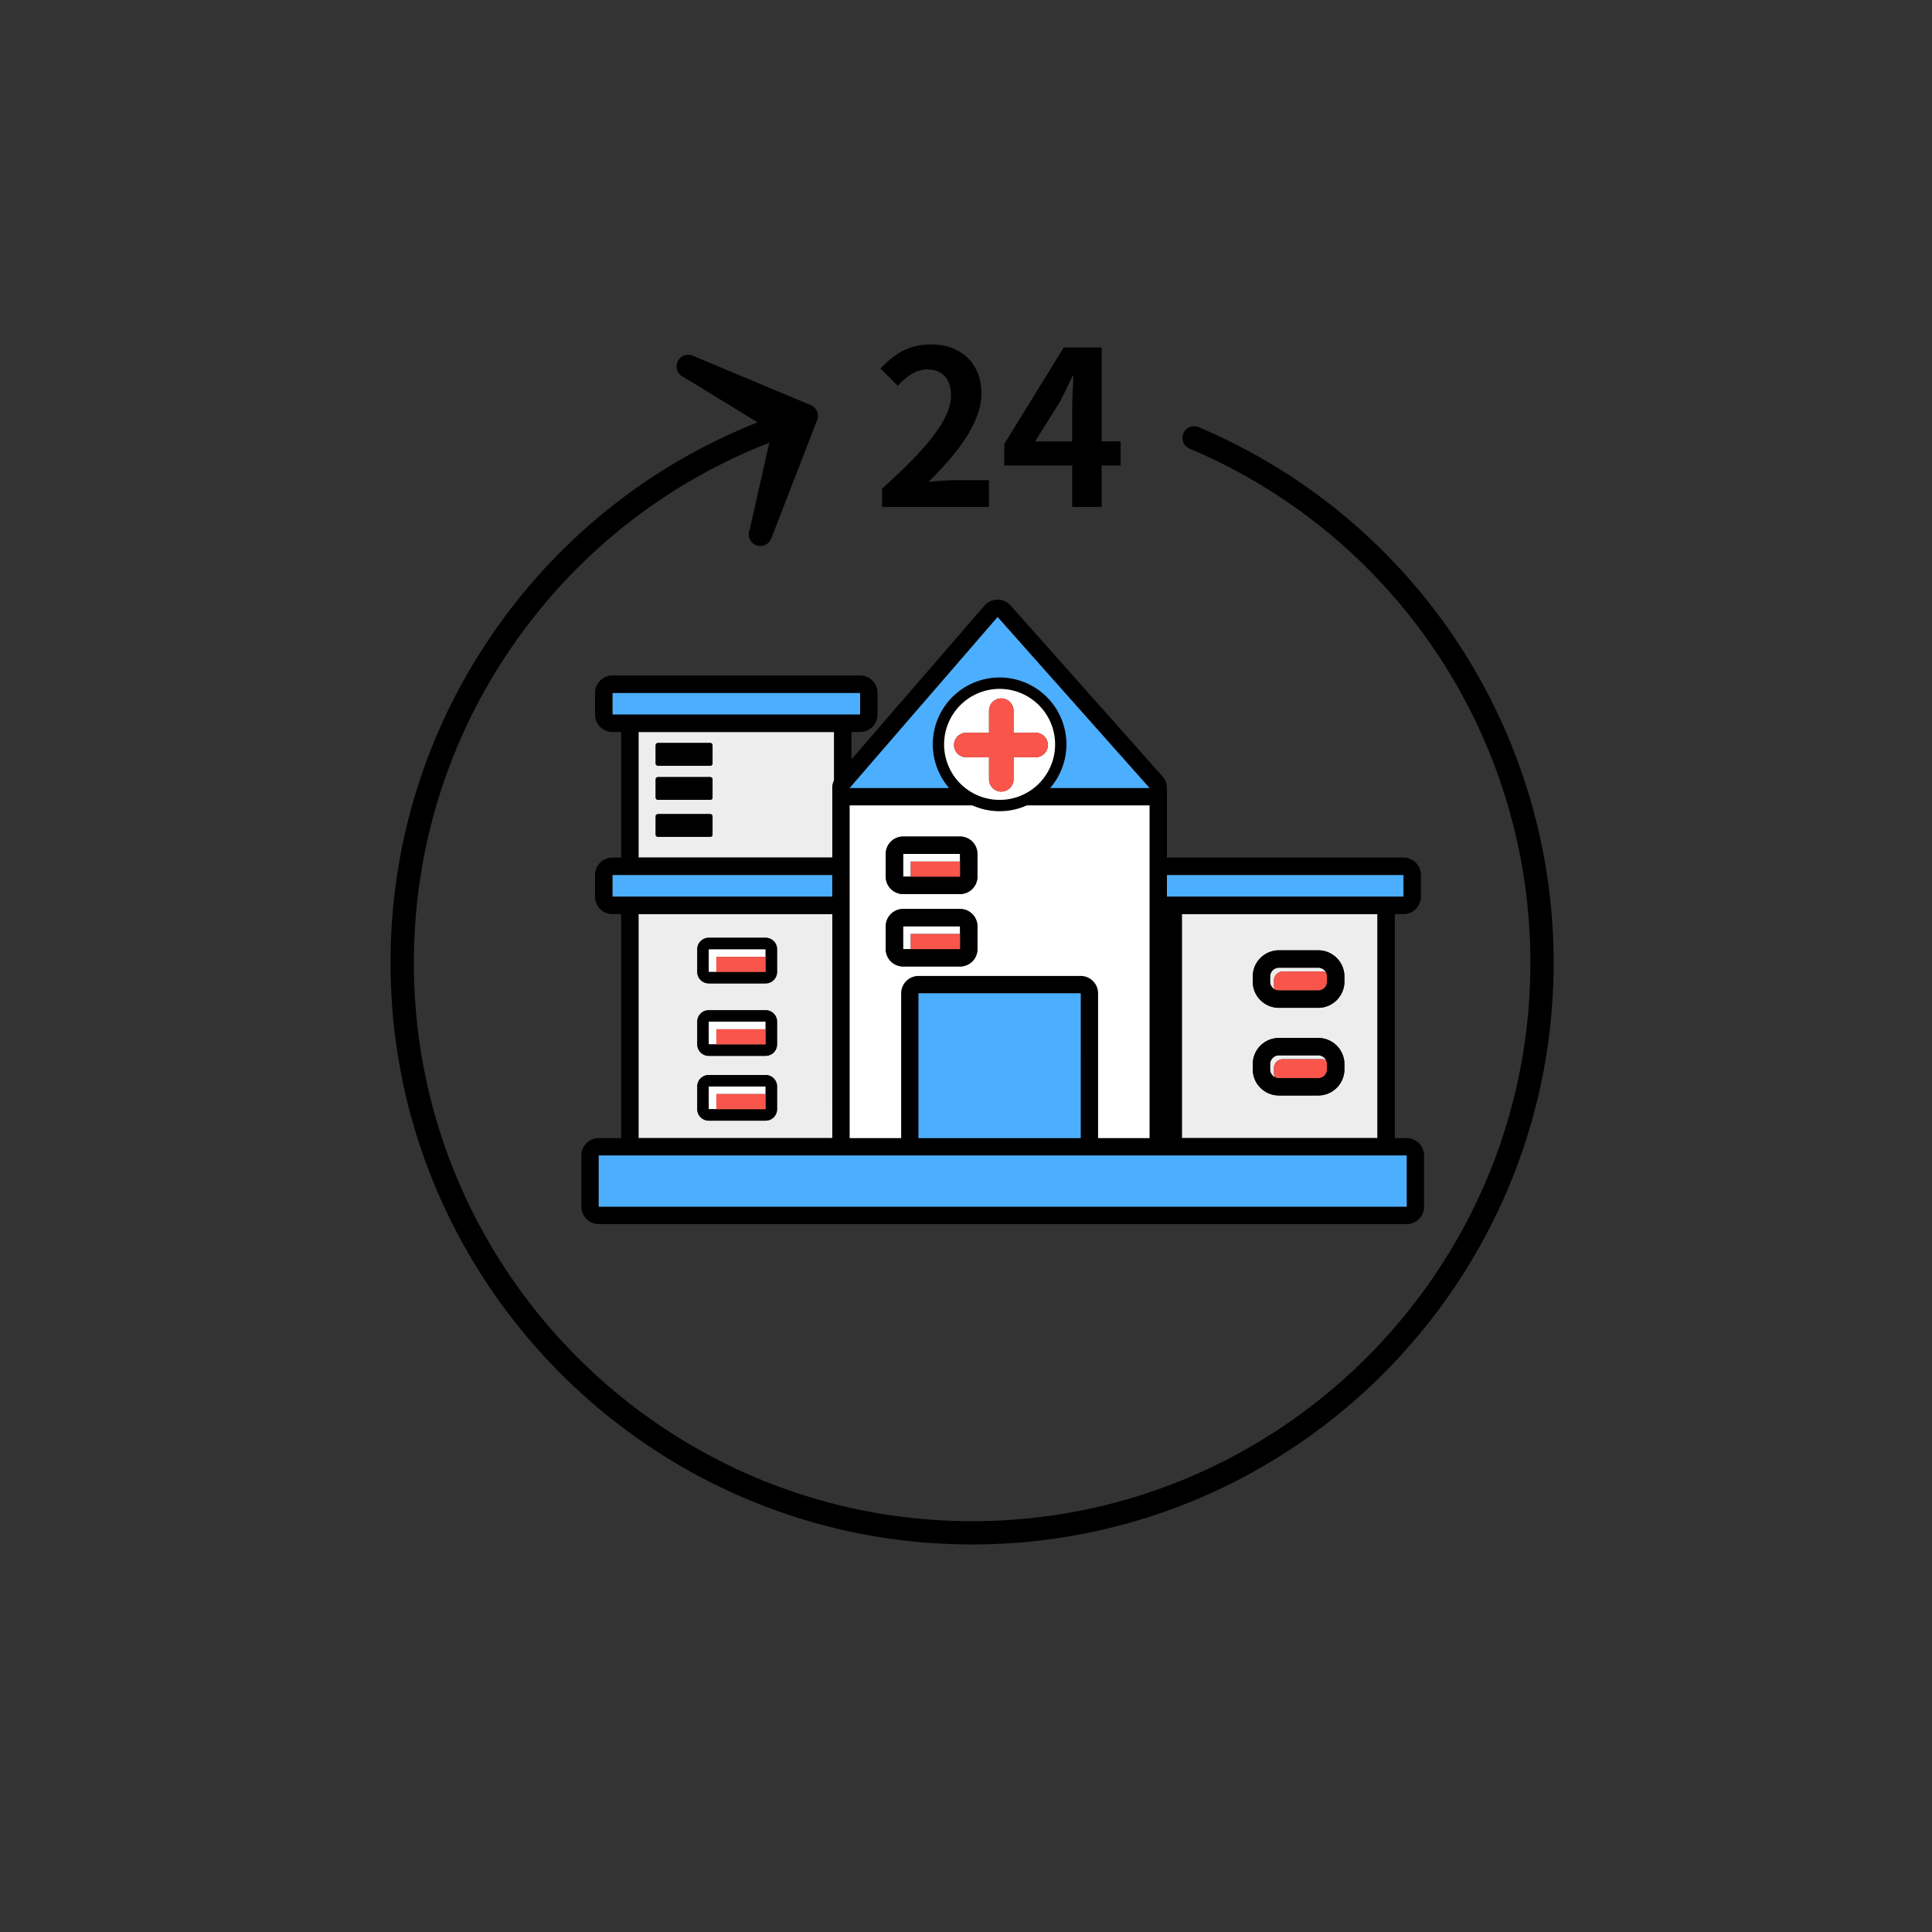 <svg id="图层_1" data-name="图层 1" xmlns="http://www.w3.org/2000/svg" viewBox="0 0 2000 2000"><rect x="0" y="0" width="2000" height="2000" fill="#333333" stroke="none"/><title>3351</title><g id="_24xiaoshiyiyuan" data-name="24xiaoshiyiyuan"><path d="M1109.89,423.25c0-9.59.89-24.54,1.34-34.13h-.89c-4,8.7-8.48,17.85-13.16,26.77l-25.65,41h38.37Z" style="fill:none"/><path d="M1323.94,1025.32a8.92,8.92,0,0,1-1.25-.1A8.92,8.92,0,0,0,1323.94,1025.32Z" style="fill:#ededed"/><path d="M1319.79,1115.06a8.59,8.59,0,0,1-1-4.14v-5.33a9.15,9.15,0,0,1,9.12-9.12h40.69a9.16,9.16,0,0,1,4.14,1,9.07,9.07,0,0,0-8.09-4.93h-40.69a9.15,9.15,0,0,0-9.12,9.12V1107A9,9,0,0,0,1319.79,1115.06Z" style="fill:#ededed"/><path d="M1223.48,1178.14h202.46V946.24H1223.48Zm73.35-167.26a27.14,27.14,0,0,1,27.11-27.11h40.69a27.14,27.14,0,0,1,27.11,27.11v5.33a27.14,27.14,0,0,1-27.11,27.11h-40.69a27.19,27.19,0,0,1-27.11-27.11Zm0,90.76a27.14,27.14,0,0,1,27.11-27.11h40.69a27.14,27.14,0,0,1,27.11,27.11V1107a27.14,27.14,0,0,1-27.11,27.11h-40.69a27.19,27.19,0,0,1-27.11-27.11Z" style="fill:#ededed"/><path d="M1319.79,1024.29a8.59,8.59,0,0,1-1-4.14v-5.33a9.15,9.15,0,0,1,9.12-9.12h40.69a9.16,9.16,0,0,1,4.14,1,9.07,9.07,0,0,0-8.09-4.93h-40.69a9.15,9.15,0,0,0-9.12,9.12v5.33A9,9,0,0,0,1319.79,1024.29Z" style="fill:#ededed"/><polygon points="1425.93 928.24 1452.93 928.24 1452.93 905.75 1208 905.75 1208 928.24 1223.48 928.24 1425.93 928.24" style="fill:#4caeff"/><path d="M861.58,946.24H661v231.91h200.6Zm-57.16,202a11.84,11.84,0,0,1-11.84,11.84H733.66a11.84,11.84,0,0,1-11.84-11.84v-23.56a11.84,11.84,0,0,1,11.84-11.84h58.92a11.84,11.84,0,0,1,11.84,11.84Zm0-67.08A11.84,11.84,0,0,1,792.58,1093H733.66a11.84,11.84,0,0,1-11.84-11.84V1057.6a11.84,11.84,0,0,1,11.84-11.84h58.92a11.84,11.84,0,0,1,11.84,11.84Zm0-75A11.84,11.84,0,0,1,792.58,1018H733.66a11.84,11.84,0,0,1-11.84-11.84V982.62a11.84,11.84,0,0,1,11.84-11.84h58.92a11.84,11.84,0,0,1,11.84,11.84Z" style="fill:#ededed"/><path d="M661,887.75h200.6v-72h0c0-.54,0-1.08.08-1.61,0-.17,0-.33.05-.5q.07-.59.18-1.17c0-.15.05-.31.08-.46.1-.48.22-.95.36-1.41.06-.2.13-.39.19-.58s.21-.61.33-.91.15-.39.24-.57.22-.48.34-.72V757.76H661Zm17.74-116.33a2.31,2.31,0,0,1,2.31-2.31h54.28a2.31,2.31,0,0,1,2.31,2.31v18.94a2.31,2.31,0,0,1-2.31,2.31H681a2.31,2.31,0,0,1-2.31-2.31Zm0,35.34a2.31,2.31,0,0,1,2.31-2.31h54.28a2.31,2.31,0,0,1,2.31,2.31V825.7a2.31,2.31,0,0,1-2.31,2.31H681a2.31,2.31,0,0,1-2.31-2.31Zm0,38.28a2.31,2.31,0,0,1,2.31-2.31h54.28a2.31,2.31,0,0,1,2.31,2.31V864a2.31,2.31,0,0,1-2.31,2.31H681a2.31,2.31,0,0,1-2.31-2.31Z" style="fill:#ededed"/><polygon points="861.58 928.24 861.58 905.75 633.99 905.75 633.99 928.24 660.98 928.24 861.58 928.24" style="fill:#4caeff"/><rect x="633.99" y="717.26" width="256.44" height="22.5" style="fill:#4caeff"/><path d="M616,717.26v22.5a18,18,0,0,0,18,18h9v130h-9a18,18,0,0,0-18,18v22.5a18,18,0,0,0,18,18h9v231.91H619.82a18,18,0,0,0-18,18v53a18,18,0,0,0,18,18H1456.2a18,18,0,0,0,18-18v-53a18,18,0,0,0-18-18h-12.27V946.24h9a18,18,0,0,0,18-18v-22.5a18,18,0,0,0-18-18H1208v-72s0,0,0-.07c0-.53,0-1.07-.08-1.6,0-.16,0-.32-.06-.48q-.07-.56-.17-1.11c0-.18-.06-.37-.1-.55-.1-.48-.22-.95-.36-1.41-.05-.17-.12-.34-.18-.52s-.22-.64-.35-1-.16-.39-.25-.59-.29-.62-.45-.93c-.08-.15-.15-.31-.23-.46q-.36-.65-.78-1.28l-.26-.37c-.22-.31-.44-.61-.68-.9l-.34-.41-.26-.31-157.3-177a18,18,0,0,0-13.45-6h-.12a18,18,0,0,0-13.49,6.22L881.43,786.11V757.76h9a18,18,0,0,0,18-18v-22.5a18,18,0,0,0-18-18H634A18,18,0,0,0,616,717.26Zm18,211v-22.5H861.58v22.5H634Zm27,18h200.6v231.91H661Zm795.22,249.9v53H619.82v-53Zm-337.47-18H950.86V1028.27h167.87Zm307.21,0H1223.48V946.24h202.46ZM1208,905.74h244.92v22.5H1208Zm-18,272.4h-53.29V1028.27a18,18,0,0,0-18-18H950.86a18,18,0,0,0-18,18v149.87H879.58V833.76h127a69,69,0,0,0,56.41,0h127ZM1034.79,828a57.43,57.43,0,1,1,57.43-57.43A57.43,57.43,0,0,1,1034.79,828Zm-2.09-189.26,157.3,177H1087.15a69.21,69.21,0,1,0-104.72,0H879.58ZM863.44,807.82c-.12.24-.23.47-.34.72s-.16.38-.24.57-.23.61-.33.91-.13.38-.19.58c-.14.47-.26.94-.36,1.41,0,.15-.05.31-.08.46q-.11.58-.18,1.17c0,.17,0,.33-.05.5,0,.54-.08,1.07-.08,1.61h0v72H661v-130H863.44Zm27-68.06H634v-22.5H890.43Z"/><path d="M1063,833.76a69,69,0,0,1-56.41,0h-127v344.38h53.29V1028.27a18,18,0,0,1,18-18h167.87a18,18,0,0,1,18,18v149.87H1190V833.76H1063ZM1011.83,982.5a18,18,0,0,1-18,18H934.92a18,18,0,0,1-18-18V958.95a18,18,0,0,1,18-18h58.92a18,18,0,0,1,18,18Zm0-75a18,18,0,0,1-18,18h-58.9a18.27,18.27,0,0,1-1.84-.09,18,18,0,0,1-16.17-17.9V884a18,18,0,0,1,18-18h58.91a18,18,0,0,1,18,18Z" style="fill:#fff"/><path d="M982.43,815.76a69.21,69.21,0,1,1,104.72,0H1190l-157.3-177-153.13,177Z" style="fill:#4caeff"/><rect x="950.86" y="1028.27" width="167.87" height="149.87" style="fill:#4caeff"/><path d="M1034.79,713.16a57.43,57.43,0,1,0,57.43,57.43A57.43,57.43,0,0,0,1034.79,713.16Zm37.62,70.77h-23.16v23.16a12.72,12.72,0,0,1-25.43,0V783.93h-23.16a12.72,12.72,0,1,1,0-25.43h23.16V735.34a12.72,12.72,0,0,1,25.43,0V758.5h23.16a12.72,12.72,0,0,1,0,25.43Z" style="fill:#fff"/><path d="M1072.41,758.5h-23.16V735.34a12.72,12.72,0,0,0-25.43,0V758.5h-23.16a12.72,12.72,0,1,0,0,25.43h23.16v23.16a12.72,12.72,0,0,0,25.43,0V783.93h23.16a12.72,12.72,0,0,0,0-25.43Z" style="fill:#f9554b"/><path d="M1327.88,1005.71a9.15,9.15,0,0,0-9.12,9.12v5.33a8.59,8.59,0,0,0,1,4.14,8.77,8.77,0,0,0,2.89.93,8.92,8.92,0,0,0,1.25.1h40.69a9.09,9.09,0,0,0,9.12-9.12v-5.33a8.86,8.86,0,0,0-1-4.18,9.16,9.16,0,0,0-4.14-1Z" style="fill:#f9554b"/><path d="M1311.51,1040.27a26.93,26.93,0,0,0,12.43,3h40.69a27.14,27.14,0,0,0,27.11-27.11v-5.33a27.14,27.14,0,0,0-27.11-27.11h-40.69a27.14,27.14,0,0,0-27.11,27.11v5.33A26.94,26.94,0,0,0,1311.51,1040.27Zm3.32-29.39a9.15,9.15,0,0,1,9.12-9.12h40.69a9.07,9.07,0,0,1,8.09,4.93,8.86,8.86,0,0,1,1,4.18v5.33a9.09,9.09,0,0,1-9.12,9.12h-40.69a8.92,8.92,0,0,1-1.25-.1,8.77,8.77,0,0,1-2.89-.93,9,9,0,0,1-5-8.09Z"/><path d="M1327.88,1096.47a9.15,9.15,0,0,0-9.12,9.12v5.33a8.59,8.59,0,0,0,1,4.14l.34.16a8.82,8.82,0,0,0,3.8.87h40.69a9.09,9.09,0,0,0,9.12-9.12v-5.33a8.86,8.86,0,0,0-1-4.18h0a9.16,9.16,0,0,0-4.14-1Z" style="fill:#f9554b"/><path d="M1311.51,1131a26.92,26.92,0,0,0,12.43,3h40.69a27.14,27.14,0,0,0,27.11-27.11v-5.33a27.14,27.14,0,0,0-27.11-27.11h-40.69a27.14,27.14,0,0,0-27.11,27.11V1107A26.94,26.94,0,0,0,1311.51,1131Zm3.31-29.39a9.15,9.15,0,0,1,9.12-9.12h40.69a9.07,9.07,0,0,1,8.09,4.93h0a8.86,8.86,0,0,1,1,4.18V1107a9.09,9.09,0,0,1-9.12,9.12h-40.69a8.82,8.82,0,0,1-3.8-.87l-.34-.16a9,9,0,0,1-5-8.09Z"/><polygon points="934.93 907.53 942.81 907.53 942.81 891.86 993.83 891.86 993.83 883.97 934.93 883.97 934.93 907.53" style="fill:#fff"/><path d="M995.68,866.06a18.16,18.16,0,0,0-1.84-.09H934.92a18,18,0,0,0-18,18v23.56a18,18,0,0,0,16.17,17.9,18.27,18.27,0,0,0,1.84.09h58.9a18,18,0,0,0,18-18V884A18,18,0,0,0,995.68,866.06Zm-1.84,25.8v15.67h-58.9V884h58.9Z"/><rect x="942.81" y="891.86" width="51.02" height="15.67" style="fill:#f9554b"/><polygon points="934.92 982.5 942.81 982.5 942.81 966.84 993.84 966.84 993.84 958.95 934.92 958.95 934.92 982.5" style="fill:#fff"/><path d="M993.84,940.95H934.92a18,18,0,0,0-18,18V982.5a18,18,0,0,0,18,18h58.92a18,18,0,0,0,18-18V958.95A18,18,0,0,0,993.84,940.95Zm0,25.89V982.5H934.92V958.95h58.92Z"/><polygon points="942.81 982.5 942.81 982.5 993.84 982.5 993.84 982.5 993.84 966.84 942.81 966.84 942.81 982.5" style="fill:#f9554b"/><polygon points="733.66 1006.18 741.56 1006.18 741.56 990.51 792.58 990.51 792.58 982.62 733.66 982.62 733.66 1006.18" style="fill:#fff"/><path d="M792.58,970.78H733.66a11.84,11.84,0,0,0-11.84,11.84v23.56A11.84,11.84,0,0,0,733.66,1018h58.92a11.84,11.84,0,0,0,11.84-11.84V982.62A11.84,11.84,0,0,0,792.58,970.78Zm0,19.73v15.67H733.66V982.62h58.92Z"/><rect x="741.56" y="990.51" width="51.02" height="15.67" style="fill:#f9554b"/><polygon points="733.66 1081.16 792.58 1081.16 792.58 1081.16 741.56 1081.16 741.56 1065.49 792.58 1065.49 792.58 1057.6 733.66 1057.6 733.66 1081.16" style="fill:#fff"/><path d="M792.58,1045.76H733.66a11.84,11.84,0,0,0-11.84,11.84v23.56A11.84,11.84,0,0,0,733.66,1093h58.92a11.84,11.84,0,0,0,11.84-11.84V1057.6A11.84,11.84,0,0,0,792.58,1045.76Zm0,19.73v15.67H733.66V1057.6h58.92Z"/><rect x="741.56" y="1065.49" width="51.02" height="15.67" style="fill:#f9554b"/><polygon points="733.66 1148.24 741.56 1148.24 741.56 1132.58 792.58 1132.58 792.58 1124.69 733.66 1124.69 733.66 1148.24" style="fill:#fff"/><path d="M792.58,1112.85H733.66a11.84,11.84,0,0,0-11.84,11.84v23.56a11.84,11.84,0,0,0,11.84,11.84h58.92a11.84,11.84,0,0,0,11.84-11.84v-23.56A11.84,11.84,0,0,0,792.58,1112.85Zm0,19.73v15.67H733.66v-23.56h58.92Z"/><polygon points="741.56 1148.24 741.56 1148.24 792.58 1148.24 792.58 1132.58 741.56 1132.58 741.56 1148.24" style="fill:#f9554b"/><rect x="678.72" y="842.74" width="58.9" height="23.56" rx="2.31" ry="2.31"/><rect x="678.72" y="804.45" width="58.9" height="23.56" rx="2.31" ry="2.31"/><rect x="678.72" y="769.11" width="58.9" height="23.56" rx="2.31" ry="2.31"/><rect x="619.82" y="1196.14" width="836.38" height="53.01" style="fill:#4caeff"/><path d="M1240.64,442.13a12.06,12.06,0,0,0-9.4,22.21,577.11,577.11,0,0,1,353,532.49c0,318.66-259.24,577.9-577.9,577.9s-577.9-259.24-577.9-577.9c0-120.1,36.49-235.25,105.53-333A576.61,576.61,0,0,1,796.42,458.32L776,548.53a12.06,12.06,0,1,0,22.49,8.7L845.89,434.9a12.06,12.06,0,0,0-6.58-15.47L717,368.13a12.06,12.06,0,0,0-9.33,22.24l76.57,46.85a600.65,600.65,0,0,0-270,212.7c-71.93,101.84-109.95,221.8-109.95,346.91,0,332,270.06,602,602,602s602-270.06,602-602A601.19,601.19,0,0,0,1240.64,442.13Z"/><path d="M959.76,382.43c15.62,0,24.76,10,24.76,26.77,0,25.43-26.54,56.44-71.38,96.59v19h110.64V497.09H987.87c-7.58,0-18.51.89-26.77,1.78,30.11-29.45,54.87-61.57,54.87-91.46,0-30.78-20.75-50.86-52-50.86-22.53,0-37.25,8.92-52.42,25l17.85,17.85C937.68,390.24,947.71,382.43,959.76,382.43Z"/><path d="M1109.89,524.75h30.56V481.92h19.63v-25h-19.63V359.68h-39.26l-61.57,99.93v22.31h70.27Zm-38.37-67.81,25.65-41c4.68-8.92,9.15-18.07,13.16-26.77h.89c-.45,9.59-1.34,24.54-1.34,34.13v33.68Z"/></g></svg>
